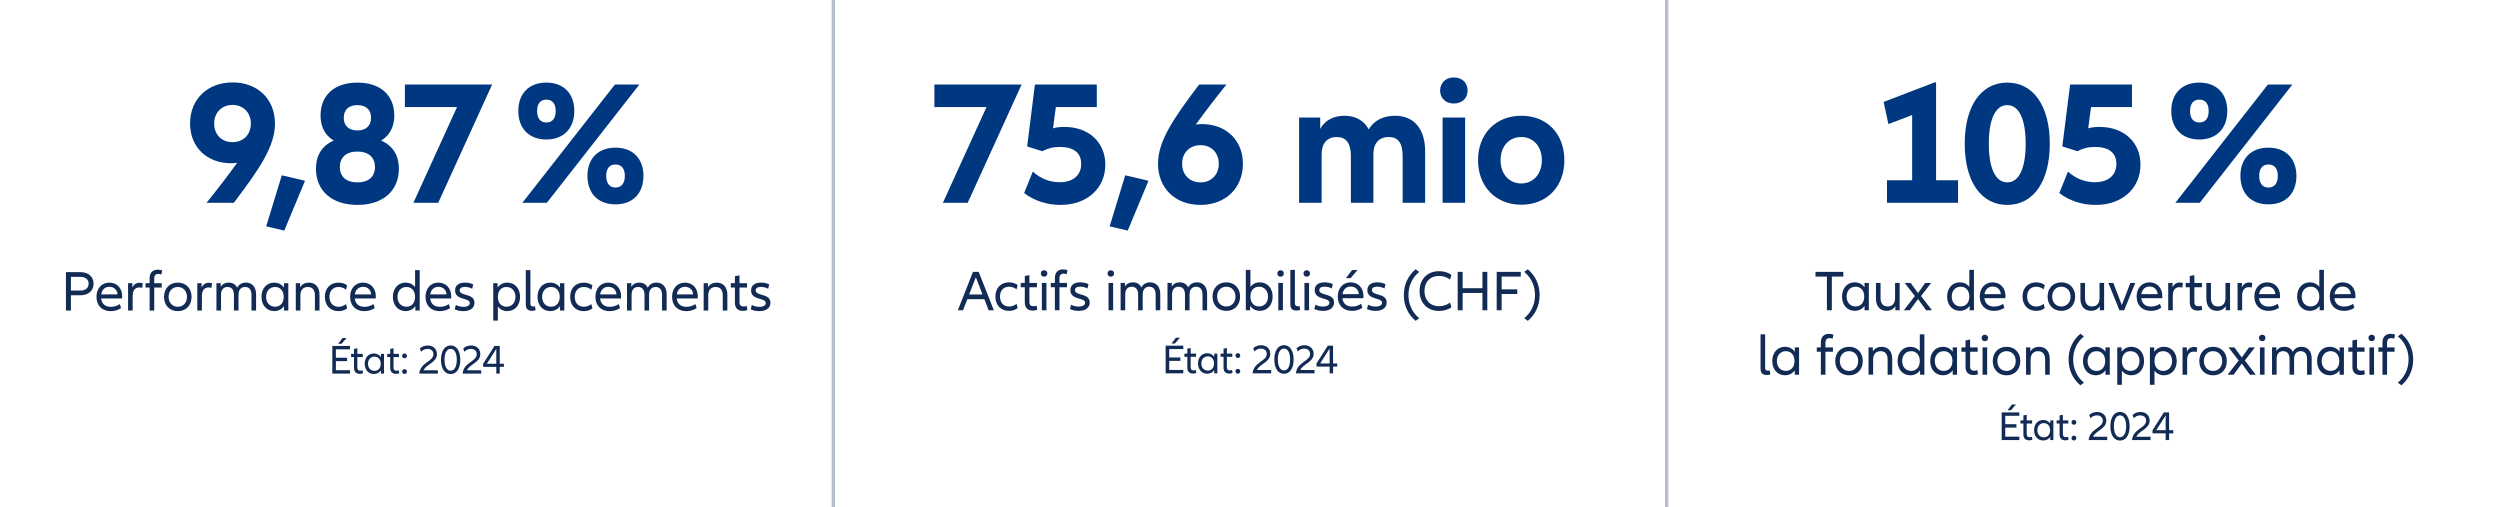<?xml version="1.0" encoding="UTF-8"?>
<svg id="Ebene_3" xmlns="http://www.w3.org/2000/svg" version="1.1" viewBox="0 0 1085.943 220.281">
  <!-- Generator: Adobe Illustrator 29.3.0, SVG Export Plug-In . SVG Version: 2.1.0 Build 146)  -->
  <defs>
    <style>
      .st0, .st1 {
        fill: #122b54;
      }

      .st1 {
        opacity: .3;
      }

      .st2 {
        fill: #003781;
      }
    </style>
  </defs>
  <rect class="st1" x="361.231" y="0" width="1.5" height="220.281"/>
  <rect class="st1" x="723.212" y="0" width="1.5" height="220.281"/>
  <g>
    <g>
      <path class="st0" d="M145.9,151.744v3.637h4.861v1.477h-4.861v3.943h6.121v1.477h-7.67v-12.01h7.67v1.477h-6.121ZM148.817,146.811h1.729l-2.179,2.521h-1.477l1.927-2.521Z"/>
      <path class="st0" d="M157.689,162.133c-.45.18-.937.252-1.422.252-1.603,0-2.485-.918-2.485-2.557v-4.735h-1.278v-1.369h1.278v-2.161l1.44-.288v2.449h2.358v1.369h-2.358v4.573c0,.972.45,1.351,1.225,1.351.36,0,.702-.054,1.026-.18l.216,1.296Z"/>
      <path class="st0" d="M158.418,157.992c0-2.629,1.639-4.447,3.979-4.447,1.242,0,2.305.522,3.061,1.548v-1.369h1.351v8.553h-1.351v-1.368c-.756,1.026-1.818,1.548-3.061,1.548-2.341,0-3.979-1.819-3.979-4.465ZM165.368,157.992c0-1.909-1.099-3.079-2.701-3.079-1.674,0-2.809,1.26-2.809,3.079,0,1.836,1.135,3.097,2.809,3.097,1.603,0,2.701-1.17,2.701-3.097Z"/>
      <path class="st0" d="M173.406,162.133c-.45.18-.937.252-1.422.252-1.603,0-2.485-.918-2.485-2.557v-4.735h-1.278v-1.369h1.278v-2.161l1.44-.288v2.449h2.359v1.369h-2.359v4.573c0,.972.45,1.351,1.225,1.351.36,0,.702-.054,1.026-.18l.216,1.296Z"/>
      <path class="st0" d="M174.677,154.571c0-.594.433-1.044,1.044-1.044.612,0,1.045.45,1.045,1.044,0,.612-.433,1.044-1.045,1.044-.611,0-1.044-.432-1.044-1.044ZM174.677,161.395c0-.594.433-1.044,1.044-1.044.612,0,1.045.45,1.045,1.044,0,.612-.433,1.044-1.045,1.044-.611,0-1.044-.432-1.044-1.044Z"/>
      <path class="st0" d="M190.195,160.837v1.44h-8.084c.504-4.97,6.157-5.186,6.157-8.427,0-1.386-.99-2.305-2.574-2.305-1.171,0-2.125.522-2.81,1.261l-.485-1.44c.864-.811,2.07-1.296,3.385-1.296,2.395,0,4.015,1.512,4.015,3.745,0,3.673-4.771,4.429-5.779,7.022h6.176Z"/>
      <path class="st0" d="M191.557,156.282c0-3.817,1.621-6.23,4.195-6.23,2.575,0,4.195,2.413,4.195,6.23,0,3.799-1.62,6.211-4.195,6.211-2.574,0-4.195-2.413-4.195-6.211ZM198.417,156.282c0-2.917-1.009-4.753-2.665-4.753s-2.664,1.836-2.664,4.753c0,2.899,1.008,4.735,2.664,4.735s2.665-1.836,2.665-4.735Z"/>
      <path class="st0" d="M209.021,160.837v1.44h-8.084c.504-4.97,6.157-5.186,6.157-8.427,0-1.386-.99-2.305-2.574-2.305-1.171,0-2.125.522-2.809,1.261l-.486-1.44c.864-.811,2.07-1.296,3.385-1.296,2.395,0,4.016,1.512,4.016,3.745,0,3.673-4.771,4.429-5.78,7.022h6.176Z"/>
      <path class="st0" d="M218.875,157.992v1.368h-1.801v2.917h-1.494v-2.917h-5.708v-1.368l4.915-7.725h2.287v7.725h1.801ZM215.58,157.992v-6.464l-4.124,6.464h4.124Z"/>
    </g>
    <g>
      <path class="st2" d="M119.44,53.665c0,9.932-6.775,19.788-17.863,34.417h-11.857c4.773-5.929,9.162-11.626,13.32-17.401-.847.154-1.693.231-2.618.231-10.625,0-17.862-7.084-17.862-17.247,0-10.549,7.545-17.863,18.479-17.863s18.402,7.314,18.402,17.863ZM100.961,61.749c4.774,0,8.008-3.311,8.008-8.084,0-4.697-3.233-8.085-8.008-8.085-4.696,0-7.931,3.388-7.931,8.085,0,4.773,3.234,8.084,7.931,8.084Z"/>
      <path class="st2" d="M115.631,98.322l6.775-22.175,10.086,2.387-9.008,21.636-7.854-1.848Z"/>
      <path class="st2" d="M173.271,73.221c0,9.625-6.854,15.784-18.018,15.784s-18.017-6.16-18.017-15.784c0-5.159,2.155-9.701,7.699-12.165-4.081-2.464-5.697-6.468-5.697-10.856,0-8.701,5.852-14.321,16.015-14.321,10.164,0,16.016,5.621,16.016,14.321,0,4.389-1.617,8.393-5.698,10.856,5.544,2.464,7.7,7.006,7.7,12.165ZM162.876,72.528c0-4.158-2.772-6.699-7.623-6.699s-7.622,2.541-7.622,6.699c0,4.312,2.849,6.699,7.622,6.699s7.623-2.387,7.623-6.699ZM149.324,51.201c0,3.388,2.156,5.467,5.929,5.467s5.929-2.079,5.929-5.467c0-3.465-2.079-5.544-5.929-5.544s-5.929,2.079-5.929,5.544Z"/>
      <path class="st2" d="M190.357,88.082h-10.779l18.94-41.578h-22.637v-9.779h37.882l-23.406,51.356Z"/>
      <path class="st2" d="M225.139,48.198c0-7.546,4.619-12.319,12.165-12.319s12.165,4.773,12.165,12.319c0,7.545-4.619,12.396-12.165,12.396s-12.165-4.851-12.165-12.396ZM277.727,36.725l-40.191,51.356h-10.626l40.192-51.356h10.625ZM241.385,48.198c0-3.08-1.386-4.928-4.081-4.928-2.618,0-4.004,1.848-4.004,4.928,0,3.157,1.386,5.005,4.004,5.005,2.695,0,4.081-1.848,4.081-5.005ZM255.167,76.378c0-7.469,4.619-12.243,12.165-12.243s12.165,4.774,12.165,12.243c0,7.623-4.619,12.396-12.165,12.396s-12.165-4.773-12.165-12.396ZM271.413,76.378c0-3.08-1.386-4.928-4.081-4.928-2.618,0-4.004,1.848-4.004,4.928,0,3.157,1.386,5.082,4.004,5.082,2.695,0,4.081-1.925,4.081-5.082Z"/>
    </g>
    <g>
      <path class="st0" d="M40.649,123.234c0,2.974-2.175,5.023-5.749,5.023h-4.099v6.624h-2.149v-16.671h6.248c3.574,0,5.749,2.049,5.749,5.024ZM38.5,123.234c0-1.775-1.275-2.975-3.6-2.975h-4.099v5.949h4.099c2.324,0,3.6-1.2,3.6-2.974Z"/>
      <path class="st0" d="M53.026,129.658h-9.098c.275,2.399,1.899,3.624,4.199,3.624,1.425,0,2.85-.45,3.924-1.2l.55,1.725c-1.1.8-2.725,1.35-4.499,1.35-3.674,0-6.198-2.324-6.198-6.224,0-3.649,2.274-6.173,5.573-6.173,3.324,0,5.599,2.424,5.599,5.949,0,.375-.024.675-.05.95ZM43.954,127.883h7.098c-.149-1.975-1.499-3.299-3.523-3.299-1.925,0-3.25,1.25-3.574,3.299Z"/>
      <path class="st0" d="M62.027,123.084l-.274,1.974c-.375-.125-.775-.2-1.175-.2-1.8,0-2.949,1.149-2.949,3.624v6.398h-2v-11.872h1.875v1.899c.675-1.399,1.725-2.074,3.149-2.074.5,0,.949.075,1.374.25Z"/>
      <path class="st0" d="M66.996,123.009h3.249v1.899h-3.249v9.973h-2v-9.973h-1.774v-1.899h1.774v-2.049c0-2.425,1.25-3.824,3.574-3.824.675,0,1.325.125,1.875.325l-.325,1.775c-.425-.175-.899-.25-1.35-.25-1.149,0-1.774.575-1.774,2.125v1.899Z"/>
      <path class="st0" d="M71.244,128.933c0-3.649,2.425-6.173,5.998-6.173,3.55,0,5.974,2.524,5.974,6.173,0,3.699-2.424,6.224-5.974,6.224-3.573,0-5.998-2.524-5.998-6.224ZM81.217,128.933c0-2.524-1.649-4.274-3.975-4.274-2.374,0-3.999,1.75-3.999,4.274,0,2.549,1.625,4.324,3.999,4.324,2.325,0,3.975-1.775,3.975-4.324Z"/>
      <path class="st0" d="M92.102,123.084l-.274,1.974c-.375-.125-.775-.2-1.175-.2-1.8,0-2.949,1.149-2.949,3.624v6.398h-2v-11.872h1.875v1.899c.675-1.399,1.725-2.074,3.149-2.074.5,0,.949.075,1.374.25Z"/>
      <path class="st0" d="M111.236,127.783v7.098h-1.999v-6.773c0-2.349-1.1-3.449-2.774-3.449-1.75,0-2.85,1.225-2.85,3.324v6.898h-1.999v-6.773c0-2.349-1.075-3.449-2.8-3.449s-2.799,1.225-2.799,3.324v6.898h-2v-11.872h1.875v1.6c.75-1.275,2.024-1.85,3.499-1.85,1.649,0,2.949.775,3.649,2.2.749-1.5,2.174-2.2,3.824-2.2,2.574,0,4.373,1.85,4.373,5.024Z"/>
      <path class="st0" d="M113.589,128.933c0-3.649,2.274-6.173,5.523-6.173,1.725,0,3.199.725,4.249,2.149v-1.899h1.875v11.872h-1.875v-1.899c-1.05,1.424-2.524,2.149-4.249,2.149-3.249,0-5.523-2.524-5.523-6.199ZM123.236,128.933c0-2.649-1.524-4.274-3.749-4.274-2.324,0-3.899,1.75-3.899,4.274,0,2.549,1.575,4.299,3.899,4.299,2.225,0,3.749-1.625,3.749-4.299Z"/>
      <path class="st0" d="M138.788,127.983v6.898h-2v-6.573c0-2.475-1.174-3.649-3.074-3.649-1.999,0-3.224,1.325-3.224,3.574v6.648h-2v-11.872h1.875v1.774c.824-1.375,2.199-2.024,3.849-2.024,2.725,0,4.574,1.925,4.574,5.224Z"/>
      <path class="st0" d="M141.113,128.933c0-3.749,2.425-6.173,5.924-6.173,1.449,0,2.774.425,3.749,1.2l-.476,1.875c-.899-.775-2.074-1.175-3.249-1.175-2.399,0-3.949,1.675-3.949,4.274,0,2.625,1.55,4.324,3.949,4.324,1.175,0,2.375-.425,3.249-1.175l.476,1.85c-.975.8-2.3,1.225-3.749,1.225-3.499,0-5.924-2.449-5.924-6.224Z"/>
      <path class="st0" d="M163.202,129.658h-9.098c.275,2.399,1.899,3.624,4.199,3.624,1.425,0,2.85-.45,3.924-1.2l.55,1.725c-1.1.8-2.725,1.35-4.499,1.35-3.674,0-6.198-2.324-6.198-6.224,0-3.649,2.274-6.173,5.573-6.173,3.324,0,5.599,2.424,5.599,5.949,0,.375-.024.675-.05.95ZM154.13,127.883h7.098c-.149-1.975-1.499-3.299-3.523-3.299-1.925,0-3.25,1.25-3.574,3.299Z"/>
      <path class="st0" d="M182.303,117.335v17.546h-1.875v-1.899c-1.05,1.424-2.524,2.149-4.249,2.149-3.249,0-5.523-2.524-5.523-6.199,0-3.649,2.274-6.173,5.523-6.173,1.675,0,3.1.675,4.124,1.975v-7.398h2ZM180.303,128.933c0-2.649-1.524-4.274-3.749-4.274-2.324,0-3.899,1.75-3.899,4.274,0,2.549,1.575,4.299,3.899,4.299,2.225,0,3.749-1.625,3.749-4.299Z"/>
      <path class="st0" d="M195.952,129.658h-9.098c.275,2.399,1.899,3.624,4.199,3.624,1.425,0,2.85-.45,3.924-1.2l.55,1.725c-1.1.8-2.725,1.35-4.499,1.35-3.674,0-6.198-2.324-6.198-6.224,0-3.649,2.274-6.173,5.573-6.173,3.324,0,5.599,2.424,5.599,5.949,0,.375-.024.675-.05.95ZM186.88,127.883h7.098c-.149-1.975-1.499-3.299-3.523-3.299-1.925,0-3.25,1.25-3.574,3.299Z"/>
      <path class="st0" d="M198.007,132.457c.975.55,2.074.825,3.274.825,1.749,0,2.799-.65,2.799-1.649,0-2.45-6.398-1.025-6.398-5.474,0-2.175,1.6-3.399,4.249-3.399,1.375,0,2.725.3,3.624.8l-.449,1.875c-.925-.525-2.075-.8-3.149-.8-1.524,0-2.274.575-2.274,1.5,0,2.625,6.398,1.125,6.398,5.374,0,2.299-1.85,3.649-4.799,3.649-1.475,0-2.8-.3-3.774-.825l.5-1.875Z"/>
      <path class="st0" d="M225.903,128.933c0,3.674-2.274,6.199-5.549,6.199-1.675,0-3.074-.675-4.099-1.975v6.099h-2v-16.246h1.875v1.899c1.05-1.425,2.499-2.149,4.224-2.149,3.274,0,5.549,2.524,5.549,6.173ZM223.904,128.933c0-2.524-1.6-4.274-3.899-4.274-2.25,0-3.749,1.625-3.749,4.274,0,2.674,1.499,4.299,3.749,4.299,2.3,0,3.899-1.75,3.899-4.299Z"/>
      <path class="st0" d="M230.391,117.335v14.447c0,.975.399,1.375,1.199,1.375.3,0,.601-.05.825-.125l.225,1.725c-.375.175-.925.25-1.55.25-1.849,0-2.699-.85-2.699-2.875v-14.796h2Z"/>
      <path class="st0" d="M233.488,128.933c0-3.649,2.274-6.173,5.523-6.173,1.725,0,3.199.725,4.249,2.149v-1.899h1.875v11.872h-1.875v-1.899c-1.05,1.424-2.524,2.149-4.249,2.149-3.249,0-5.523-2.524-5.523-6.199ZM243.136,128.933c0-2.649-1.524-4.274-3.749-4.274-2.324,0-3.899,1.75-3.899,4.274,0,2.549,1.575,4.299,3.899,4.299,2.225,0,3.749-1.625,3.749-4.299Z"/>
      <path class="st0" d="M247.663,128.933c0-3.749,2.425-6.173,5.924-6.173,1.449,0,2.774.425,3.749,1.2l-.476,1.875c-.899-.775-2.074-1.175-3.249-1.175-2.399,0-3.949,1.675-3.949,4.274,0,2.625,1.55,4.324,3.949,4.324,1.175,0,2.375-.425,3.249-1.175l.476,1.85c-.975.8-2.3,1.225-3.749,1.225-3.499,0-5.924-2.449-5.924-6.224Z"/>
      <path class="st0" d="M269.753,129.658h-9.098c.275,2.399,1.899,3.624,4.199,3.624,1.425,0,2.85-.45,3.924-1.2l.55,1.725c-1.1.8-2.725,1.35-4.499,1.35-3.674,0-6.198-2.324-6.198-6.224,0-3.649,2.274-6.173,5.573-6.173,3.324,0,5.599,2.424,5.599,5.949,0,.375-.024.675-.05.95ZM260.681,127.883h7.098c-.149-1.975-1.499-3.299-3.523-3.299-1.925,0-3.25,1.25-3.574,3.299Z"/>
      <path class="st0" d="M289.575,127.783v7.098h-1.999v-6.773c0-2.349-1.1-3.449-2.774-3.449-1.75,0-2.85,1.225-2.85,3.324v6.898h-1.999v-6.773c0-2.349-1.075-3.449-2.8-3.449s-2.799,1.225-2.799,3.324v6.898h-2v-11.872h1.875v1.6c.75-1.275,2.024-1.85,3.499-1.85,1.649,0,2.949.775,3.649,2.2.75-1.5,2.174-2.2,3.824-2.2,2.574,0,4.373,1.85,4.373,5.024Z"/>
      <path class="st0" d="M303.05,129.658h-9.098c.275,2.399,1.899,3.624,4.199,3.624,1.425,0,2.85-.45,3.924-1.2l.55,1.725c-1.1.8-2.725,1.35-4.499,1.35-3.674,0-6.198-2.324-6.198-6.224,0-3.649,2.274-6.173,5.573-6.173,3.324,0,5.599,2.424,5.599,5.949,0,.375-.024.675-.05.95ZM293.978,127.883h7.098c-.149-1.975-1.499-3.299-3.523-3.299-1.925,0-3.25,1.25-3.574,3.299Z"/>
      <path class="st0" d="M315.95,127.983v6.898h-2v-6.573c0-2.475-1.174-3.649-3.074-3.649-1.999,0-3.224,1.325-3.224,3.574v6.648h-2v-11.872h1.875v1.774c.824-1.375,2.199-2.024,3.849-2.024,2.725,0,4.574,1.925,4.574,5.224Z"/>
      <path class="st0" d="M324.65,134.681c-.625.25-1.3.35-1.975.35-2.224,0-3.449-1.274-3.449-3.549v-6.573h-1.774v-1.899h1.774v-3l2-.4v3.399h3.274v1.899h-3.274v6.349c0,1.35.625,1.875,1.699,1.875.5,0,.976-.075,1.425-.25l.3,1.799Z"/>
      <path class="st0" d="M326.577,132.457c.975.55,2.074.825,3.274.825,1.749,0,2.799-.65,2.799-1.649,0-2.45-6.398-1.025-6.398-5.474,0-2.175,1.6-3.399,4.249-3.399,1.375,0,2.725.3,3.624.8l-.449,1.875c-.925-.525-2.075-.8-3.149-.8-1.524,0-2.274.575-2.274,1.5,0,2.625,6.398,1.125,6.398,5.374,0,2.299-1.85,3.649-4.799,3.649-1.475,0-2.8-.3-3.774-.825l.5-1.875Z"/>
    </g>
  </g>
  <g>
    <g>
      <path class="st0" d="M507.88,151.626v3.637h4.861v1.477h-4.861v3.943h6.121v1.477h-7.67v-12.01h7.67v1.477h-6.121ZM510.797,146.693h1.729l-2.179,2.521h-1.477l1.927-2.521Z"/>
      <path class="st0" d="M519.668,162.016c-.45.18-.937.252-1.422.252-1.603,0-2.485-.918-2.485-2.557v-4.735h-1.278v-1.369h1.278v-2.161l1.44-.288v2.449h2.358v1.369h-2.358v4.573c0,.972.45,1.351,1.225,1.351.36,0,.702-.054,1.026-.18l.216,1.296Z"/>
      <path class="st0" d="M520.398,157.875c0-2.629,1.639-4.447,3.979-4.447,1.242,0,2.305.522,3.061,1.548v-1.369h1.351v8.553h-1.351v-1.368c-.756,1.026-1.818,1.548-3.061,1.548-2.341,0-3.979-1.819-3.979-4.465ZM527.348,157.875c0-1.909-1.099-3.079-2.701-3.079-1.674,0-2.809,1.26-2.809,3.079,0,1.836,1.135,3.097,2.809,3.097,1.603,0,2.701-1.17,2.701-3.097Z"/>
      <path class="st0" d="M535.386,162.016c-.45.18-.937.252-1.422.252-1.603,0-2.485-.918-2.485-2.557v-4.735h-1.278v-1.369h1.278v-2.161l1.44-.288v2.449h2.359v1.369h-2.359v4.573c0,.972.45,1.351,1.225,1.351.36,0,.702-.054,1.026-.18l.216,1.296Z"/>
      <path class="st0" d="M536.656,154.454c0-.594.433-1.044,1.044-1.044.612,0,1.045.45,1.045,1.044,0,.612-.433,1.044-1.045,1.044-.611,0-1.044-.432-1.044-1.044ZM536.656,161.277c0-.594.433-1.044,1.044-1.044.612,0,1.045.45,1.045,1.044,0,.612-.433,1.044-1.045,1.044-.611,0-1.044-.432-1.044-1.044Z"/>
      <path class="st0" d="M552.175,160.719v1.44h-8.084c.504-4.97,6.157-5.186,6.157-8.427,0-1.386-.99-2.305-2.574-2.305-1.171,0-2.125.522-2.81,1.261l-.485-1.44c.864-.811,2.07-1.296,3.385-1.296,2.395,0,4.015,1.512,4.015,3.745,0,3.673-4.771,4.429-5.779,7.022h6.176Z"/>
      <path class="st0" d="M553.536,156.164c0-3.817,1.621-6.23,4.195-6.23,2.575,0,4.195,2.413,4.195,6.23,0,3.799-1.62,6.211-4.195,6.211-2.574,0-4.195-2.413-4.195-6.211ZM560.397,156.164c0-2.917-1.009-4.753-2.665-4.753s-2.664,1.836-2.664,4.753c0,2.899,1.008,4.735,2.664,4.735s2.665-1.836,2.665-4.735Z"/>
      <path class="st0" d="M571,160.719v1.44h-8.084c.504-4.97,6.157-5.186,6.157-8.427,0-1.386-.99-2.305-2.574-2.305-1.171,0-2.125.522-2.809,1.261l-.486-1.44c.864-.811,2.07-1.296,3.385-1.296,2.395,0,4.016,1.512,4.016,3.745,0,3.673-4.771,4.429-5.78,7.022h6.176Z"/>
      <path class="st0" d="M580.855,157.875v1.368h-1.801v2.917h-1.494v-2.917h-5.708v-1.368l4.915-7.725h2.287v7.725h1.801ZM577.56,157.875v-6.464l-4.124,6.464h4.124Z"/>
    </g>
    <g>
      <path class="st2" d="M420.354,88.082h-10.779l18.94-41.578h-22.637v-9.779h37.882l-23.406,51.356Z"/>
      <path class="st2" d="M444.856,83.847l3.772-9.316c3.388,3.08,7.392,4.62,11.627,4.62,5.852,0,9.394-3.003,9.394-7.931,0-4.773-3.157-7.392-9.317-7.392-3.002,0-5.158.616-7.622,1.848l-6.545-2.079,3.388-26.872h26.872v9.779h-17.786l-1.232,9.239c1.463-.462,3.157-.616,4.928-.616,10.549,0,17.786,6.622,17.786,16.4,0,10.317-8.007,17.478-19.402,17.478-6.006,0-11.473-1.771-15.861-5.159Z"/>
      <path class="st2" d="M482.008,98.322l6.775-22.175,10.086,2.387-9.008,21.636-7.854-1.848Z"/>
      <path class="st2" d="M539.894,71.143c0,10.548-7.546,17.863-18.479,17.863s-18.402-7.314-18.402-17.863c0-9.933,6.776-19.788,17.863-34.417h11.857c-4.773,5.929-9.162,11.626-13.32,17.401.847-.154,1.694-.231,2.618-.231,10.625,0,17.863,7.083,17.863,17.247ZM529.422,71.143c0-4.774-3.234-8.084-7.931-8.084-4.773,0-8.008,3.311-8.008,8.084,0,4.697,3.234,8.084,8.008,8.084,4.696,0,7.931-3.388,7.931-8.084Z"/>
      <path class="st2" d="M619.048,65.753v22.329h-9.778v-20.25c0-5.698-1.925-8.315-6.006-8.315-4.234,0-6.698,2.695-6.698,7.469v21.097h-9.778v-20.25c0-5.698-2.079-8.315-6.16-8.315s-6.545,2.695-6.545,7.469v21.097h-9.778v-37.035h9.163v4.928c2.155-3.927,6.082-5.698,10.548-5.698,4.851,0,8.47,2.079,10.549,5.929,2.31-4.081,6.621-5.929,11.396-5.929,8.238,0,13.089,5.698,13.089,15.477Z"/>
      <path class="st2" d="M625.557,39.343c0-3.388,2.464-5.698,5.929-5.698,3.619,0,6.006,2.31,6.006,5.698,0,3.311-2.387,5.621-6.006,5.621-3.465,0-5.929-2.31-5.929-5.621ZM636.413,51.046v37.035h-9.778v-37.035h9.778Z"/>
      <path class="st2" d="M642.026,69.603c0-11.472,7.7-19.326,18.787-19.326,11.164,0,18.71,7.854,18.71,19.326,0,11.396-7.546,19.326-18.71,19.326-11.087,0-18.787-7.931-18.787-19.326ZM669.745,69.603c0-6.006-3.696-10.086-8.932-10.086-5.312,0-9.009,4.081-9.009,10.086,0,5.929,3.696,10.086,9.009,10.086,5.235,0,8.932-4.158,8.932-10.086Z"/>
    </g>
    <g>
      <path class="st0" d="M427.588,129.965h-7.398l-1.875,4.799h-2.249l6.573-16.671h2.475l6.573,16.671h-2.249l-1.85-4.799ZM426.788,127.916l-2.899-7.499-2.925,7.499h5.824Z"/>
      <path class="st0" d="M432.375,128.815c0-3.749,2.425-6.173,5.924-6.173,1.449,0,2.774.425,3.749,1.2l-.476,1.875c-.899-.775-2.074-1.175-3.249-1.175-2.399,0-3.949,1.675-3.949,4.274,0,2.625,1.55,4.324,3.949,4.324,1.175,0,2.375-.425,3.249-1.175l.476,1.85c-.975.8-2.3,1.225-3.749,1.225-3.499,0-5.924-2.449-5.924-6.224Z"/>
      <path class="st0" d="M450.575,134.563c-.625.25-1.3.35-1.975.35-2.224,0-3.449-1.274-3.449-3.549v-6.573h-1.774v-1.899h1.774v-3l2-.4v3.399h3.274v1.899h-3.274v6.349c0,1.35.625,1.875,1.699,1.875.5,0,.975-.075,1.425-.25l.3,1.799Z"/>
      <path class="st0" d="M452.127,118.792c0-.825.575-1.399,1.425-1.399.825,0,1.399.575,1.399,1.399s-.574,1.4-1.399,1.4c-.85,0-1.425-.575-1.425-1.4ZM454.552,122.892v11.872h-2v-11.872h2Z"/>
      <path class="st0" d="M460.214,122.892h3.249v1.899h-3.249v9.973h-2v-9.973h-1.774v-1.899h1.774v-2.049c0-2.425,1.25-3.824,3.574-3.824.675,0,1.325.125,1.875.325l-.325,1.775c-.425-.175-.899-.25-1.35-.25-1.149,0-1.774.575-1.774,2.125v1.899Z"/>
      <path class="st0" d="M465.272,132.339c.975.55,2.074.825,3.274.825,1.749,0,2.799-.65,2.799-1.649,0-2.45-6.398-1.025-6.398-5.474,0-2.175,1.6-3.399,4.249-3.399,1.375,0,2.725.3,3.624.8l-.449,1.875c-.925-.525-2.075-.8-3.149-.8-1.524,0-2.274.575-2.274,1.5,0,2.625,6.398,1.125,6.398,5.374,0,2.299-1.85,3.649-4.799,3.649-1.475,0-2.8-.3-3.774-.825l.5-1.875Z"/>
      <path class="st0" d="M481.096,118.792c0-.825.575-1.399,1.425-1.399.825,0,1.399.575,1.399,1.399s-.574,1.4-1.399,1.4c-.85,0-1.425-.575-1.425-1.4ZM483.521,122.892v11.872h-2v-11.872h2Z"/>
      <path class="st0" d="M503.991,127.666v7.098h-1.999v-6.773c0-2.349-1.1-3.449-2.774-3.449-1.75,0-2.85,1.225-2.85,3.324v6.898h-1.999v-6.773c0-2.349-1.075-3.449-2.8-3.449s-2.799,1.225-2.799,3.324v6.898h-2v-11.872h1.875v1.6c.75-1.275,2.024-1.85,3.499-1.85,1.649,0,2.949.775,3.649,2.2.75-1.5,2.174-2.2,3.824-2.2,2.574,0,4.373,1.85,4.373,5.024Z"/>
      <path class="st0" d="M524.342,127.666v7.098h-1.999v-6.773c0-2.349-1.1-3.449-2.774-3.449-1.75,0-2.85,1.225-2.85,3.324v6.898h-1.999v-6.773c0-2.349-1.075-3.449-2.8-3.449s-2.799,1.225-2.799,3.324v6.898h-2v-11.872h1.875v1.6c.75-1.275,2.024-1.85,3.499-1.85,1.649,0,2.949.775,3.649,2.2.749-1.5,2.174-2.2,3.824-2.2,2.574,0,4.373,1.85,4.373,5.024Z"/>
      <path class="st0" d="M526.693,128.815c0-3.649,2.425-6.173,5.998-6.173,3.55,0,5.974,2.524,5.974,6.173,0,3.699-2.424,6.224-5.974,6.224-3.573,0-5.998-2.524-5.998-6.224ZM536.666,128.815c0-2.524-1.649-4.274-3.975-4.274-2.374,0-3.999,1.75-3.999,4.274,0,2.549,1.625,4.324,3.999,4.324,2.325,0,3.975-1.775,3.975-4.324Z"/>
      <path class="st0" d="M552.801,128.815c0,3.674-2.274,6.199-5.549,6.199-1.725,0-3.174-.725-4.224-2.149v1.899h-1.875v-17.546h2v7.398c1.024-1.3,2.424-1.975,4.099-1.975,3.274,0,5.549,2.524,5.549,6.173ZM550.802,128.815c0-2.524-1.6-4.274-3.899-4.274-2.25,0-3.749,1.625-3.749,4.274,0,2.674,1.499,4.299,3.749,4.299,2.3,0,3.899-1.75,3.899-4.299Z"/>
      <path class="st0" d="M554.846,118.792c0-.825.575-1.399,1.425-1.399.825,0,1.399.575,1.399,1.399s-.574,1.4-1.399,1.4c-.85,0-1.425-.575-1.425-1.4ZM557.271,122.892v11.872h-2v-11.872h2Z"/>
      <path class="st0" d="M562.487,117.218v14.447c0,.975.399,1.375,1.199,1.375.3,0,.601-.05.825-.125l.225,1.725c-.375.175-.925.25-1.55.25-1.849,0-2.699-.85-2.699-2.875v-14.796h2Z"/>
      <path class="st0" d="M566.2,118.792c0-.825.575-1.399,1.425-1.399.825,0,1.399.575,1.399,1.399s-.574,1.4-1.399,1.4c-.85,0-1.425-.575-1.425-1.4ZM568.625,122.892v11.872h-2v-11.872h2Z"/>
      <path class="st0" d="M571.402,132.339c.975.55,2.074.825,3.274.825,1.749,0,2.799-.65,2.799-1.649,0-2.45-6.398-1.025-6.398-5.474,0-2.175,1.6-3.399,4.249-3.399,1.375,0,2.725.3,3.624.8l-.449,1.875c-.925-.525-2.075-.8-3.149-.8-1.524,0-2.274.575-2.274,1.5,0,2.625,6.398,1.125,6.398,5.374,0,2.299-1.85,3.649-4.799,3.649-1.475,0-2.8-.3-3.774-.825l.5-1.875Z"/>
      <path class="st0" d="M592.215,129.54h-9.098c.275,2.399,1.899,3.624,4.199,3.624,1.425,0,2.849-.45,3.924-1.2l.55,1.725c-1.1.8-2.725,1.35-4.499,1.35-3.674,0-6.198-2.324-6.198-6.224,0-3.649,2.274-6.173,5.573-6.173,3.324,0,5.599,2.424,5.599,5.949,0,.375-.024.675-.05.95ZM583.143,127.766h7.098c-.149-1.975-1.499-3.299-3.523-3.299-1.925,0-3.25,1.25-3.574,3.299ZM586.666,120.817h-2.049l2.674-3.499h2.399l-3.024,3.499Z"/>
      <path class="st0" d="M594.27,132.339c.975.55,2.074.825,3.274.825,1.749,0,2.799-.65,2.799-1.649,0-2.45-6.398-1.025-6.398-5.474,0-2.175,1.6-3.399,4.249-3.399,1.375,0,2.725.3,3.624.8l-.449,1.875c-.925-.525-2.075-.8-3.149-.8-1.524,0-2.274.575-2.274,1.5,0,2.625,6.398,1.125,6.398,5.374,0,2.299-1.85,3.649-4.799,3.649-1.475,0-2.8-.3-3.774-.825l.5-1.875Z"/>
      <path class="st0" d="M614.918,139.362c-3.199-2.674-5.124-6.548-5.124-11.197,0-4.648,1.925-8.522,5.124-11.197l1.55,1.15c-2.875,2.325-4.674,5.874-4.674,10.047,0,4.174,1.799,7.723,4.674,10.048l-1.55,1.149Z"/>
      <path class="st0" d="M616.632,126.441c0-5.249,3.475-8.648,8.448-8.648,2.124,0,4.049.6,5.398,1.625l-.625,2.024c-1.324-1.05-3.024-1.6-4.773-1.6-3.85,0-6.323,2.649-6.323,6.599,0,3.949,2.474,6.573,6.323,6.573,1.749,0,3.449-.55,4.773-1.575l.625,2c-1.35,1.05-3.274,1.625-5.398,1.625-4.974,0-8.448-3.399-8.448-8.623Z"/>
      <path class="st0" d="M646.06,118.093v16.671h-2.124v-7.523h-8.598v7.523h-2.149v-16.671h2.149v7.098h8.598v-7.098h2.124Z"/>
      <path class="st0" d="M652.278,120.142v5.549h6.798v2.024h-6.798v7.048h-2.149v-16.671h10.472v2.049h-8.322Z"/>
      <path class="st0" d="M666.775,128.165c0-4.174-1.8-7.723-4.674-10.047l1.55-1.15c3.199,2.675,5.123,6.549,5.123,11.197,0,4.649-1.924,8.523-5.123,11.197l-1.55-1.149c2.874-2.325,4.674-5.874,4.674-10.048Z"/>
    </g>
  </g>
  <g>
    <g>
      <path class="st0" d="M871.036,180.626v3.637h4.861v1.477h-4.861v3.943h6.121v1.477h-7.67v-12.01h7.67v1.477h-6.121ZM873.953,175.692h1.729l-2.179,2.521h-1.477l1.927-2.521Z"/>
      <path class="st0" d="M882.824,191.015c-.45.18-.937.252-1.422.252-1.603,0-2.485-.918-2.485-2.557v-4.735h-1.278v-1.369h1.278v-2.161l1.44-.288v2.449h2.358v1.369h-2.358v4.573c0,.972.45,1.351,1.225,1.351.36,0,.702-.054,1.026-.18l.216,1.296Z"/>
      <path class="st0" d="M883.554,186.874c0-2.629,1.639-4.447,3.979-4.447,1.242,0,2.305.522,3.061,1.548v-1.369h1.351v8.553h-1.351v-1.368c-.756,1.026-1.818,1.548-3.061,1.548-2.341,0-3.979-1.819-3.979-4.465ZM890.504,186.874c0-1.909-1.099-3.079-2.701-3.079-1.674,0-2.809,1.26-2.809,3.079,0,1.836,1.135,3.097,2.809,3.097,1.603,0,2.701-1.17,2.701-3.097Z"/>
      <path class="st0" d="M898.542,191.015c-.45.18-.937.252-1.422.252-1.603,0-2.485-.918-2.485-2.557v-4.735h-1.278v-1.369h1.278v-2.161l1.44-.288v2.449h2.359v1.369h-2.359v4.573c0,.972.45,1.351,1.225,1.351.36,0,.702-.054,1.026-.18l.216,1.296Z"/>
      <path class="st0" d="M899.813,183.453c0-.594.433-1.044,1.044-1.044.612,0,1.045.45,1.045,1.044,0,.612-.433,1.044-1.045,1.044-.611,0-1.044-.432-1.044-1.044ZM899.813,190.277c0-.594.433-1.044,1.044-1.044.612,0,1.045.45,1.045,1.044,0,.612-.433,1.044-1.045,1.044-.611,0-1.044-.432-1.044-1.044Z"/>
      <path class="st0" d="M915.331,189.719v1.44h-8.084c.504-4.97,6.157-5.186,6.157-8.427,0-1.386-.99-2.305-2.574-2.305-1.171,0-2.125.522-2.81,1.261l-.485-1.44c.864-.811,2.07-1.296,3.385-1.296,2.395,0,4.015,1.512,4.015,3.745,0,3.673-4.771,4.429-5.779,7.022h6.176Z"/>
      <path class="st0" d="M916.692,185.164c0-3.817,1.621-6.23,4.195-6.23,2.575,0,4.195,2.413,4.195,6.23,0,3.799-1.62,6.211-4.195,6.211-2.574,0-4.195-2.413-4.195-6.211ZM923.553,185.164c0-2.917-1.009-4.753-2.665-4.753s-2.664,1.836-2.664,4.753c0,2.899,1.008,4.735,2.664,4.735s2.665-1.836,2.665-4.735Z"/>
      <path class="st0" d="M934.156,189.719v1.44h-8.084c.504-4.97,6.157-5.186,6.157-8.427,0-1.386-.99-2.305-2.574-2.305-1.171,0-2.125.522-2.809,1.261l-.486-1.44c.864-.811,2.07-1.296,3.385-1.296,2.395,0,4.016,1.512,4.016,3.745,0,3.673-4.771,4.429-5.78,7.022h6.176Z"/>
      <path class="st0" d="M944.011,186.874v1.368h-1.801v2.917h-1.494v-2.917h-5.708v-1.368l4.915-7.725h2.287v7.725h1.801ZM940.716,186.874v-6.464l-4.124,6.464h4.124Z"/>
    </g>
    <g>
      <path class="st2" d="M850.536,78.303v9.778h-30.875v-9.778h10.934v-28.334l-10.317,3.927-2.079-9.625,22.098-8.47h.693v42.502h9.547Z"/>
      <path class="st2" d="M853.426,62.441c0-16.246,7.006-26.563,18.479-26.563s18.479,10.317,18.479,26.563-7.007,26.563-18.479,26.563-18.479-10.317-18.479-26.563ZM879.912,62.441c0-10.548-2.849-16.785-8.008-16.785-5.158,0-8.008,6.237-8.008,16.785s2.85,16.785,8.008,16.785c5.159,0,8.008-6.237,8.008-16.785Z"/>
      <path class="st2" d="M894.513,83.846l3.772-9.316c3.388,3.08,7.392,4.62,11.627,4.62,5.852,0,9.394-3.003,9.394-7.931,0-4.773-3.157-7.392-9.317-7.392-3.002,0-5.158.616-7.622,1.848l-6.545-2.079,3.388-26.872h26.872v9.779h-17.786l-1.232,9.239c1.463-.462,3.157-.616,4.928-.616,10.549,0,17.786,6.622,17.786,16.4,0,10.317-8.007,17.478-19.402,17.478-6.006,0-11.473-1.771-15.861-5.159Z"/>
      <path class="st2" d="M943.153,48.197c0-7.546,4.619-12.319,12.165-12.319s12.165,4.773,12.165,12.319c0,7.545-4.619,12.396-12.165,12.396s-12.165-4.851-12.165-12.396ZM995.741,36.725l-40.191,51.356h-10.626l40.192-51.356h10.625ZM959.399,48.197c0-3.08-1.386-4.928-4.081-4.928-2.618,0-4.004,1.848-4.004,4.928,0,3.157,1.386,5.005,4.004,5.005,2.695,0,4.081-1.848,4.081-5.005ZM973.182,76.378c0-7.469,4.619-12.243,12.165-12.243s12.165,4.774,12.165,12.243c0,7.623-4.619,12.396-12.165,12.396s-12.165-4.773-12.165-12.396ZM989.428,76.378c0-3.08-1.386-4.928-4.081-4.928-2.618,0-4.004,1.848-4.004,4.928,0,3.157,1.386,5.082,4.004,5.082,2.695,0,4.081-1.925,4.081-5.082Z"/>
    </g>
    <g>
      <path class="st0" d="M800.683,120.142h-4.974v14.622h-2.15v-14.622h-4.948v-2.049h12.072v2.049Z"/>
      <path class="st0" d="M800.135,128.814c0-3.649,2.274-6.173,5.523-6.173,1.725,0,3.199.725,4.249,2.149v-1.899h1.875v11.872h-1.875v-1.899c-1.05,1.424-2.524,2.149-4.249,2.149-3.249,0-5.523-2.524-5.523-6.199ZM809.782,128.814c0-2.649-1.524-4.274-3.749-4.274-2.324,0-3.899,1.75-3.899,4.274,0,2.549,1.575,4.299,3.899,4.299,2.225,0,3.749-1.625,3.749-4.299Z"/>
      <path class="st0" d="M825.167,122.891v11.872h-1.874v-1.774c-.825,1.375-2.2,2.024-3.824,2.024-2.75,0-4.6-1.925-4.6-5.224v-6.898h2v6.573c0,2.475,1.175,3.649,3.074,3.649,1.999,0,3.225-1.325,3.225-3.574v-6.648h1.999Z"/>
      <path class="st0" d="M836.657,134.763l-3.523-4.849-3.55,4.849h-2.599l4.799-6.173-4.449-5.699h2.6l3.199,4.399,3.148-4.399h2.575l-4.399,5.699,4.749,6.173h-2.55Z"/>
      <path class="st0" d="M857.432,117.217v17.546h-1.875v-1.899c-1.05,1.424-2.524,2.149-4.249,2.149-3.249,0-5.523-2.524-5.523-6.199,0-3.649,2.274-6.173,5.523-6.173,1.675,0,3.1.675,4.124,1.975v-7.398h2ZM855.432,128.814c0-2.649-1.524-4.274-3.749-4.274-2.324,0-3.899,1.75-3.899,4.274,0,2.549,1.575,4.299,3.899,4.299,2.225,0,3.749-1.625,3.749-4.299Z"/>
      <path class="st0" d="M871.081,129.54h-9.098c.275,2.399,1.899,3.624,4.199,3.624,1.425,0,2.849-.45,3.924-1.2l.55,1.725c-1.1.8-2.725,1.35-4.499,1.35-3.674,0-6.198-2.324-6.198-6.224,0-3.649,2.274-6.173,5.573-6.173,3.324,0,5.599,2.424,5.599,5.949,0,.375-.024.675-.05.95ZM862.009,127.765h7.098c-.149-1.975-1.499-3.299-3.523-3.299-1.925,0-3.25,1.25-3.574,3.299Z"/>
      <path class="st0" d="M878.533,128.814c0-3.749,2.425-6.173,5.924-6.173,1.449,0,2.774.425,3.749,1.2l-.476,1.875c-.899-.775-2.074-1.175-3.249-1.175-2.399,0-3.949,1.675-3.949,4.274,0,2.625,1.55,4.324,3.949,4.324,1.175,0,2.375-.425,3.249-1.175l.476,1.85c-.975.8-2.3,1.225-3.749,1.225-3.499,0-5.924-2.449-5.924-6.224Z"/>
      <path class="st0" d="M889.431,128.814c0-3.649,2.425-6.173,5.998-6.173,3.55,0,5.974,2.524,5.974,6.173,0,3.699-2.424,6.224-5.974,6.224-3.573,0-5.998-2.524-5.998-6.224ZM899.403,128.814c0-2.524-1.649-4.274-3.975-4.274-2.374,0-3.999,1.75-3.999,4.274,0,2.549,1.625,4.324,3.999,4.324,2.325,0,3.975-1.775,3.975-4.324Z"/>
      <path class="st0" d="M913.981,122.891v11.872h-1.875v-1.774c-.824,1.375-2.199,2.024-3.823,2.024-2.75,0-4.6-1.925-4.6-5.224v-6.898h2v6.573c0,2.475,1.175,3.649,3.074,3.649,1.999,0,3.225-1.325,3.225-3.574v-6.648h1.999Z"/>
      <path class="st0" d="M927.495,122.891l-4.799,11.872h-2.074l-4.799-11.872h2.149l3.699,9.623,3.699-9.623h2.124Z"/>
      <path class="st0" d="M939.215,129.54h-9.098c.275,2.399,1.899,3.624,4.199,3.624,1.425,0,2.85-.45,3.924-1.2l.55,1.725c-1.1.8-2.725,1.35-4.499,1.35-3.674,0-6.198-2.324-6.198-6.224,0-3.649,2.274-6.173,5.573-6.173,3.324,0,5.599,2.424,5.599,5.949,0,.375-.024.675-.05.95ZM930.143,127.765h7.098c-.149-1.975-1.499-3.299-3.523-3.299-1.925,0-3.25,1.25-3.574,3.299Z"/>
      <path class="st0" d="M948.215,122.966l-.274,1.974c-.375-.125-.775-.2-1.175-.2-1.8,0-2.949,1.149-2.949,3.624v6.398h-2v-11.872h1.875v1.899c.675-1.399,1.725-2.074,3.149-2.074.5,0,.949.075,1.374.25Z"/>
      <path class="st0" d="M956.607,134.563c-.625.25-1.3.35-1.975.35-2.224,0-3.449-1.274-3.449-3.549v-6.573h-1.774v-1.899h1.774v-3l2-.4v3.399h3.274v1.899h-3.274v6.349c0,1.35.625,1.875,1.699,1.875.5,0,.975-.075,1.425-.25l.3,1.799Z"/>
      <path class="st0" d="M968.682,122.891v11.872h-1.875v-1.774c-.824,1.375-2.199,2.024-3.823,2.024-2.75,0-4.6-1.925-4.6-5.224v-6.898h2v6.573c0,2.475,1.175,3.649,3.074,3.649,1.999,0,3.225-1.325,3.225-3.574v-6.648h1.999Z"/>
      <path class="st0" d="M978.334,122.966l-.274,1.974c-.375-.125-.775-.2-1.175-.2-1.8,0-2.949,1.149-2.949,3.624v6.398h-2v-11.872h1.875v1.899c.675-1.399,1.725-2.074,3.149-2.074.5,0,.949.075,1.374.25Z"/>
      <path class="st0" d="M990.361,129.54h-9.098c.275,2.399,1.899,3.624,4.199,3.624,1.425,0,2.85-.45,3.924-1.2l.55,1.725c-1.1.8-2.725,1.35-4.499,1.35-3.674,0-6.198-2.324-6.198-6.224,0-3.649,2.274-6.173,5.573-6.173,3.324,0,5.599,2.424,5.599,5.949,0,.375-.024.675-.05.95ZM981.289,127.765h7.098c-.149-1.975-1.499-3.299-3.523-3.299-1.925,0-3.25,1.25-3.574,3.299Z"/>
      <path class="st0" d="M1009.461,117.217v17.546h-1.875v-1.899c-1.05,1.424-2.524,2.149-4.249,2.149-3.249,0-5.523-2.524-5.523-6.199,0-3.649,2.274-6.173,5.523-6.173,1.675,0,3.1.675,4.124,1.975v-7.398h2ZM1007.461,128.814c0-2.649-1.524-4.274-3.749-4.274-2.324,0-3.899,1.75-3.899,4.274,0,2.549,1.575,4.299,3.899,4.299,2.225,0,3.749-1.625,3.749-4.299Z"/>
      <path class="st0" d="M1023.11,129.54h-9.098c.275,2.399,1.899,3.624,4.199,3.624,1.425,0,2.849-.45,3.924-1.2l.55,1.725c-1.1.8-2.725,1.35-4.499,1.35-3.674,0-6.198-2.324-6.198-6.224,0-3.649,2.274-6.173,5.573-6.173,3.324,0,5.599,2.424,5.599,5.949,0,.375-.024.675-.05.95ZM1014.038,127.765h7.098c-.149-1.975-1.499-3.299-3.523-3.299-1.925,0-3.25,1.25-3.574,3.299Z"/>
      <path class="st0" d="M766.738,145.217v14.447c0,.975.399,1.375,1.199,1.375.3,0,.601-.05.825-.125l.225,1.725c-.375.175-.925.25-1.55.25-1.849,0-2.699-.85-2.699-2.875v-14.796h2Z"/>
      <path class="st0" d="M769.836,156.814c0-3.649,2.274-6.173,5.523-6.173,1.725,0,3.199.725,4.249,2.149v-1.899h1.875v11.872h-1.875v-1.899c-1.05,1.424-2.524,2.149-4.249,2.149-3.249,0-5.523-2.524-5.523-6.199ZM779.483,156.814c0-2.649-1.524-4.274-3.749-4.274-2.324,0-3.899,1.75-3.899,4.274,0,2.549,1.575,4.299,3.899,4.299,2.225,0,3.749-1.625,3.749-4.299Z"/>
      <path class="st0" d="M792.935,150.891h3.249v1.899h-3.249v9.973h-2v-9.973h-1.774v-1.899h1.774v-2.049c0-2.425,1.25-3.824,3.574-3.824.675,0,1.325.125,1.875.325l-.325,1.775c-.425-.175-.899-.25-1.35-.25-1.149,0-1.774.575-1.774,2.125v1.899Z"/>
      <path class="st0" d="M797.183,156.814c0-3.649,2.425-6.173,5.998-6.173,3.55,0,5.974,2.524,5.974,6.173,0,3.699-2.424,6.224-5.974,6.224-3.573,0-5.998-2.524-5.998-6.224ZM807.155,156.814c0-2.524-1.649-4.274-3.975-4.274-2.374,0-3.999,1.75-3.999,4.274,0,2.549,1.625,4.324,3.999,4.324,2.325,0,3.975-1.775,3.975-4.324Z"/>
      <path class="st0" d="M821.94,155.865v6.898h-2v-6.573c0-2.475-1.174-3.649-3.074-3.649-1.999,0-3.224,1.325-3.224,3.574v6.648h-2v-11.872h1.875v1.774c.824-1.375,2.199-2.024,3.849-2.024,2.725,0,4.574,1.925,4.574,5.224Z"/>
      <path class="st0" d="M835.912,145.217v17.546h-1.875v-1.899c-1.05,1.424-2.524,2.149-4.249,2.149-3.249,0-5.523-2.524-5.523-6.199,0-3.649,2.274-6.173,5.523-6.173,1.675,0,3.1.675,4.124,1.975v-7.398h2ZM833.912,156.814c0-2.649-1.524-4.274-3.749-4.274-2.324,0-3.899,1.75-3.899,4.274,0,2.549,1.575,4.299,3.899,4.299,2.225,0,3.749-1.625,3.749-4.299Z"/>
      <path class="st0" d="M838.44,156.814c0-3.649,2.274-6.173,5.523-6.173,1.725,0,3.199.725,4.249,2.149v-1.899h1.875v11.872h-1.875v-1.899c-1.05,1.424-2.524,2.149-4.249,2.149-3.249,0-5.523-2.524-5.523-6.199ZM848.087,156.814c0-2.649-1.524-4.274-3.749-4.274-2.324,0-3.899,1.75-3.899,4.274,0,2.549,1.575,4.299,3.899,4.299,2.225,0,3.749-1.625,3.749-4.299Z"/>
      <path class="st0" d="M859.202,162.563c-.625.25-1.3.35-1.975.35-2.224,0-3.449-1.274-3.449-3.549v-6.573h-1.774v-1.899h1.774v-3l2-.4v3.399h3.274v1.899h-3.274v6.349c0,1.35.625,1.875,1.699,1.875.5,0,.976-.075,1.425-.25l.3,1.799Z"/>
      <path class="st0" d="M860.754,146.792c0-.825.575-1.399,1.425-1.399.825,0,1.399.575,1.399,1.399s-.574,1.4-1.399,1.4c-.85,0-1.425-.575-1.425-1.4ZM863.179,150.891v11.872h-2v-11.872h2Z"/>
      <path class="st0" d="M865.609,156.814c0-3.649,2.425-6.173,5.998-6.173,3.55,0,5.974,2.524,5.974,6.173,0,3.699-2.424,6.224-5.974,6.224-3.573,0-5.998-2.524-5.998-6.224ZM875.582,156.814c0-2.524-1.649-4.274-3.975-4.274-2.374,0-3.999,1.75-3.999,4.274,0,2.549,1.625,4.324,3.999,4.324,2.325,0,3.975-1.775,3.975-4.324Z"/>
      <path class="st0" d="M890.366,155.865v6.898h-2v-6.573c0-2.475-1.174-3.649-3.074-3.649-1.999,0-3.224,1.325-3.224,3.574v6.648h-2v-11.872h1.875v1.774c.824-1.375,2.199-2.024,3.849-2.024,2.725,0,4.574,1.925,4.574,5.224Z"/>
      <path class="st0" d="M903.667,167.362c-3.199-2.674-5.124-6.548-5.124-11.197,0-4.648,1.925-8.522,5.124-11.197l1.55,1.15c-2.875,2.325-4.674,5.874-4.674,10.047,0,4.174,1.799,7.723,4.674,10.048l-1.55,1.149Z"/>
      <path class="st0" d="M904.793,156.814c0-3.649,2.274-6.173,5.523-6.173,1.725,0,3.199.725,4.249,2.149v-1.899h1.875v11.872h-1.875v-1.899c-1.05,1.424-2.524,2.149-4.249,2.149-3.249,0-5.523-2.524-5.523-6.199ZM914.44,156.814c0-2.649-1.524-4.274-3.749-4.274-2.324,0-3.899,1.75-3.899,4.274,0,2.549,1.575,4.299,3.899,4.299,2.225,0,3.749-1.625,3.749-4.299Z"/>
      <path class="st0" d="M931.342,156.814c0,3.674-2.274,6.199-5.549,6.199-1.675,0-3.074-.675-4.099-1.975v6.099h-2v-16.246h1.875v1.899c1.05-1.425,2.499-2.149,4.224-2.149,3.274,0,5.549,2.524,5.549,6.173ZM929.343,156.814c0-2.524-1.6-4.274-3.899-4.274-2.25,0-3.749,1.625-3.749,4.274,0,2.674,1.499,4.299,3.749,4.299,2.3,0,3.899-1.75,3.899-4.299Z"/>
      <path class="st0" d="M945.517,156.814c0,3.674-2.274,6.199-5.549,6.199-1.675,0-3.074-.675-4.099-1.975v6.099h-2v-16.246h1.875v1.899c1.05-1.425,2.499-2.149,4.224-2.149,3.274,0,5.549,2.524,5.549,6.173ZM943.518,156.814c0-2.524-1.6-4.274-3.899-4.274-2.25,0-3.749,1.625-3.749,4.274,0,2.674,1.499,4.299,3.749,4.299,2.3,0,3.899-1.75,3.899-4.299Z"/>
      <path class="st0" d="M954.442,150.966l-.274,1.974c-.375-.125-.775-.2-1.175-.2-1.8,0-2.949,1.149-2.949,3.624v6.398h-2v-11.872h1.875v1.899c.675-1.399,1.725-2.074,3.149-2.074.5,0,.949.075,1.374.25Z"/>
      <path class="st0" d="M955.317,156.814c0-3.649,2.425-6.173,5.998-6.173,3.55,0,5.974,2.524,5.974,6.173,0,3.699-2.424,6.224-5.974,6.224-3.573,0-5.998-2.524-5.998-6.224ZM965.29,156.814c0-2.524-1.649-4.274-3.975-4.274-2.374,0-3.999,1.75-3.999,4.274,0,2.549,1.625,4.324,3.999,4.324,2.325,0,3.975-1.775,3.975-4.324Z"/>
      <path class="st0" d="M977.302,162.763l-3.523-4.849-3.55,4.849h-2.599l4.799-6.173-4.449-5.699h2.6l3.199,4.399,3.148-4.399h2.575l-4.399,5.699,4.749,6.173h-2.55Z"/>
      <path class="st0" d="M981.244,146.792c0-.825.575-1.399,1.425-1.399.825,0,1.399.575,1.399,1.399s-.574,1.4-1.399,1.4c-.85,0-1.425-.575-1.425-1.4ZM983.669,150.891v11.872h-2v-11.872h2Z"/>
      <path class="st0" d="M1004.14,155.665v7.098h-1.999v-6.773c0-2.349-1.1-3.449-2.774-3.449-1.75,0-2.85,1.225-2.85,3.324v6.898h-1.999v-6.773c0-2.349-1.075-3.449-2.8-3.449s-2.799,1.225-2.799,3.324v6.898h-2v-11.872h1.875v1.6c.75-1.275,2.024-1.85,3.499-1.85,1.649,0,2.949.775,3.649,2.2.749-1.5,2.174-2.2,3.824-2.2,2.574,0,4.373,1.85,4.373,5.024Z"/>
      <path class="st0" d="M1006.491,156.814c0-3.649,2.274-6.173,5.523-6.173,1.725,0,3.199.725,4.249,2.149v-1.899h1.875v11.872h-1.875v-1.899c-1.05,1.424-2.524,2.149-4.249,2.149-3.249,0-5.523-2.524-5.523-6.199ZM1016.139,156.814c0-2.649-1.524-4.274-3.749-4.274-2.324,0-3.899,1.75-3.899,4.274,0,2.549,1.575,4.299,3.899,4.299,2.225,0,3.749-1.625,3.749-4.299Z"/>
      <path class="st0" d="M1027.254,162.563c-.625.25-1.3.35-1.975.35-2.224,0-3.449-1.274-3.449-3.549v-6.573h-1.774v-1.899h1.774v-3l2-.4v3.399h3.274v1.899h-3.274v6.349c0,1.35.625,1.875,1.699,1.875.5,0,.975-.075,1.425-.25l.3,1.799Z"/>
      <path class="st0" d="M1028.806,146.792c0-.825.575-1.399,1.425-1.399.825,0,1.399.575,1.399,1.399s-.574,1.4-1.399,1.4c-.85,0-1.425-.575-1.425-1.4ZM1031.231,150.891v11.872h-2v-11.872h2Z"/>
      <path class="st0" d="M1036.893,150.891h3.249v1.899h-3.249v9.973h-2v-9.973h-1.774v-1.899h1.774v-2.049c0-2.425,1.25-3.824,3.574-3.824.675,0,1.325.125,1.875.325l-.325,1.775c-.425-.175-.899-.25-1.35-.25-1.149,0-1.774.575-1.774,2.125v1.899Z"/>
      <path class="st0" d="M1046.232,156.165c0-4.174-1.8-7.723-4.674-10.047l1.55-1.15c3.199,2.675,5.123,6.549,5.123,11.197,0,4.649-1.924,8.523-5.123,11.197l-1.55-1.149c2.874-2.325,4.674-5.874,4.674-10.048Z"/>
    </g>
  </g>
</svg>